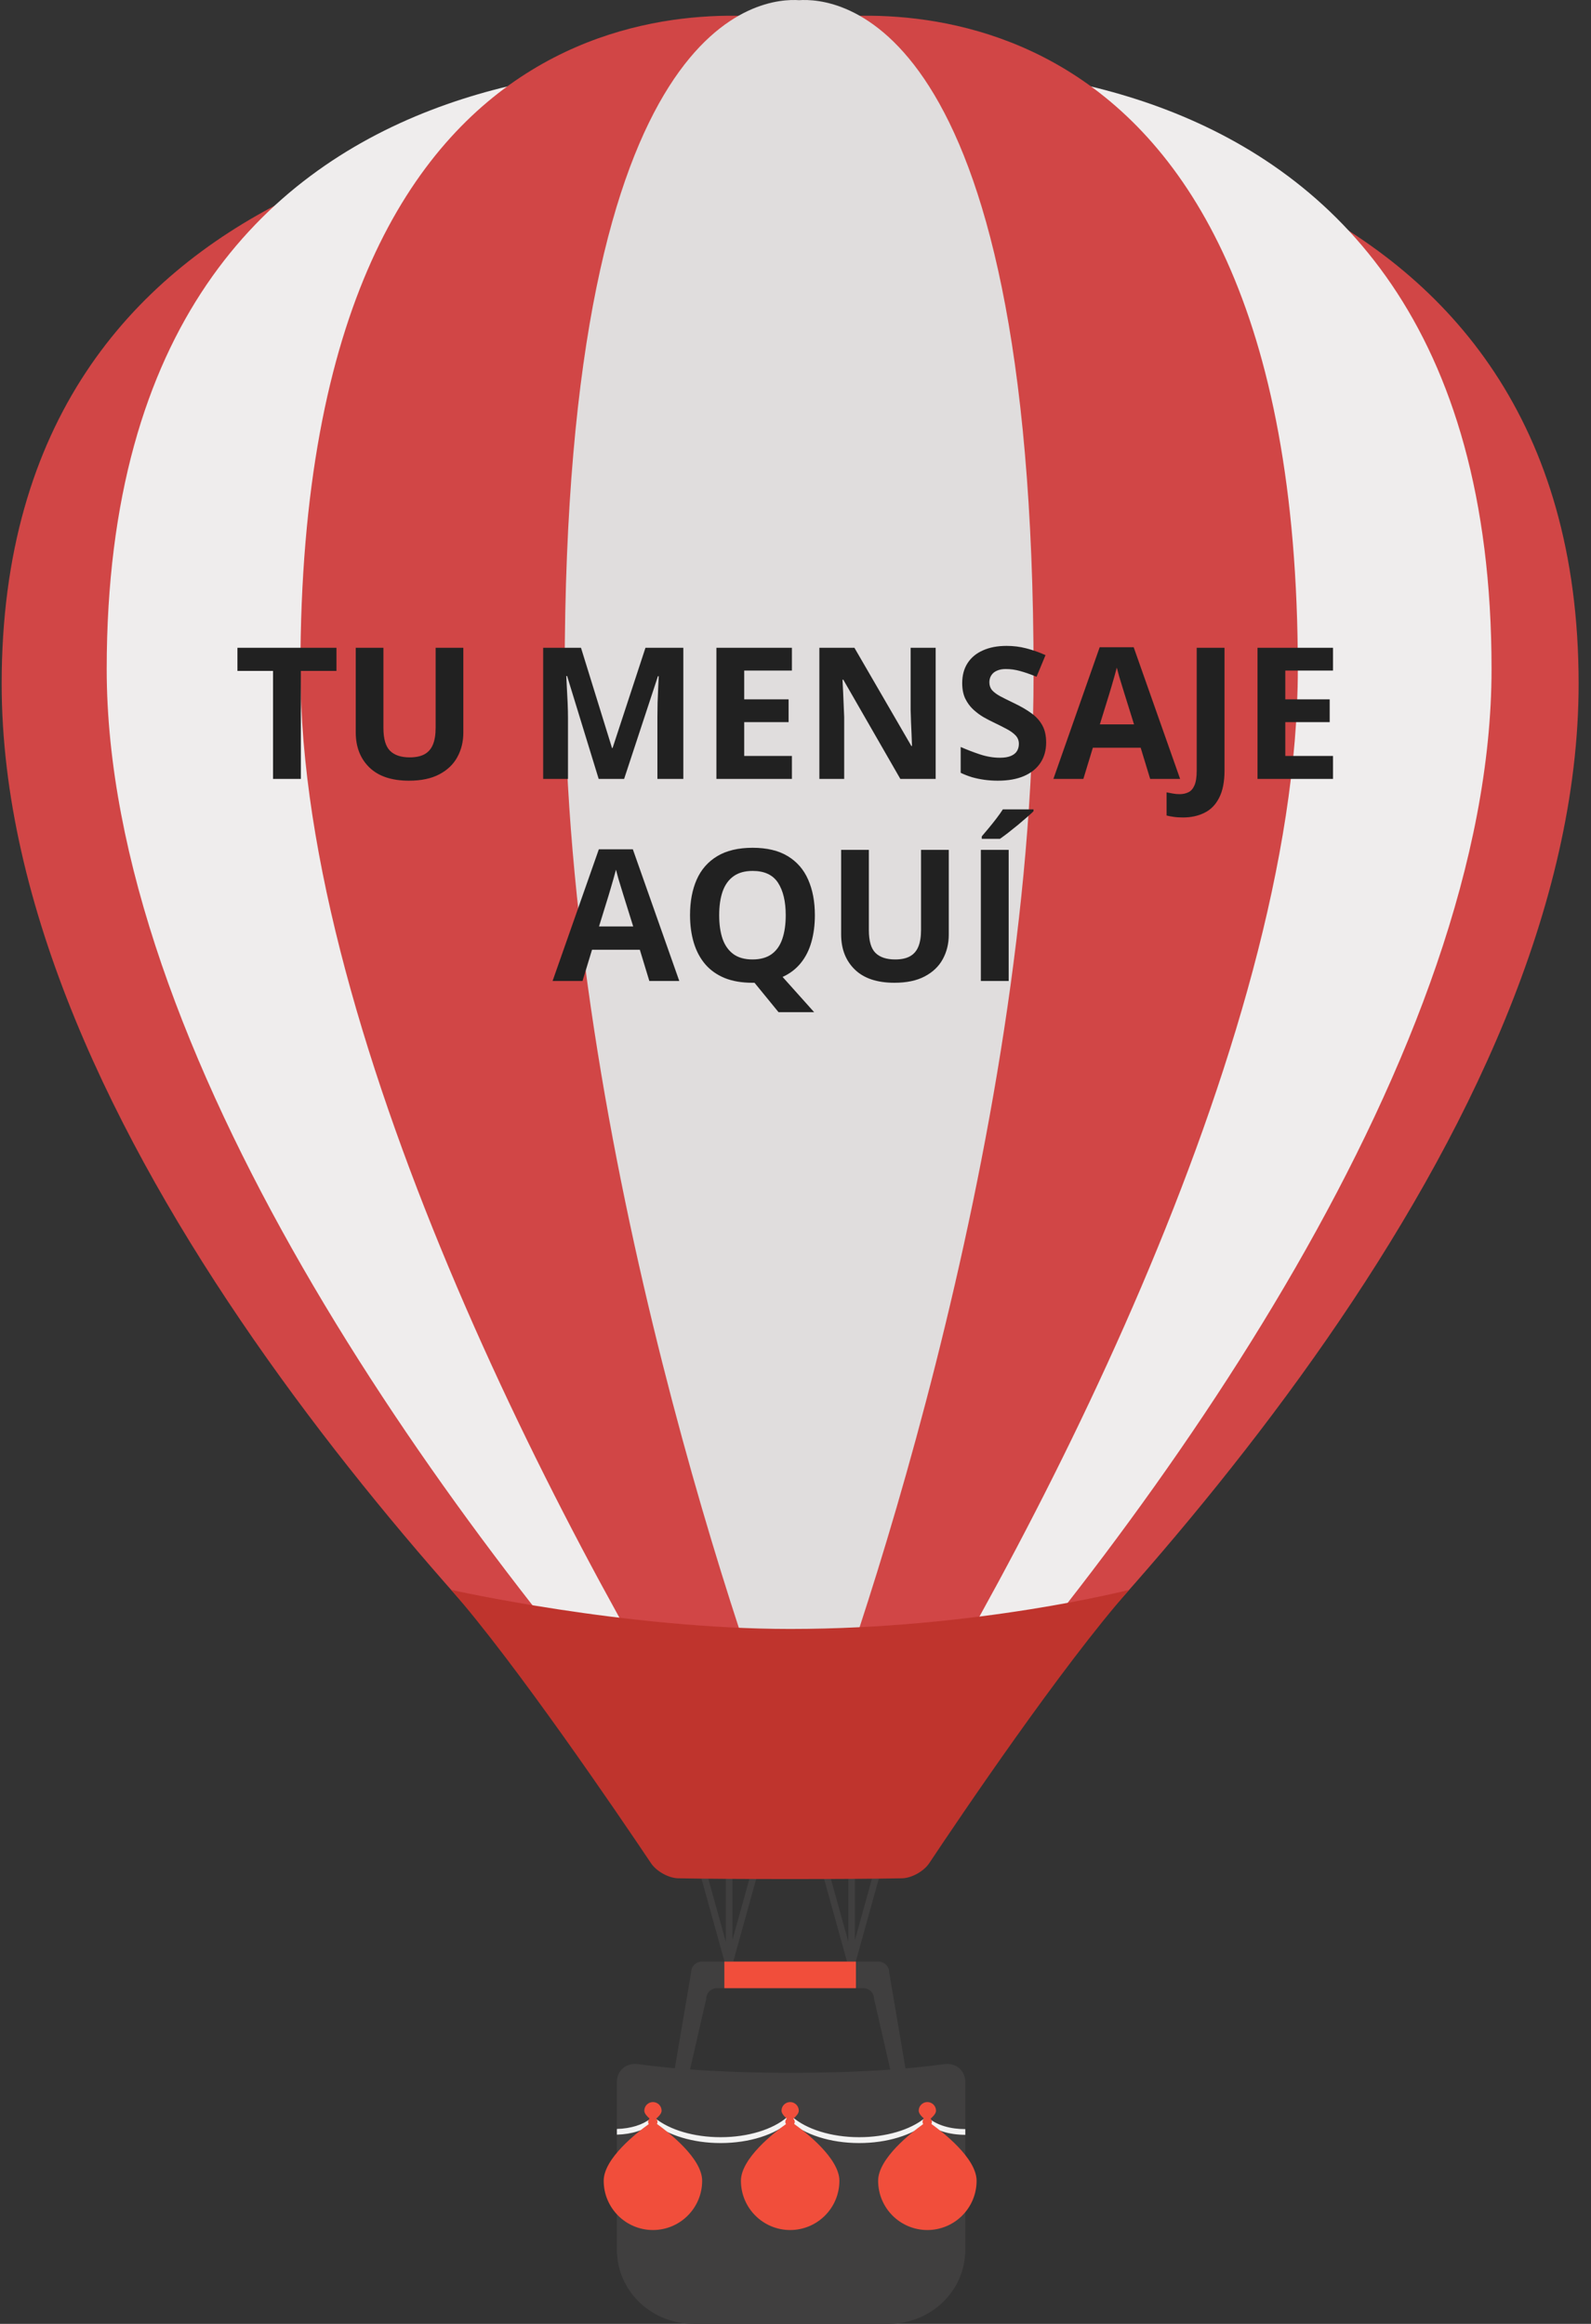 <svg width="63" height="92" viewBox="0 0 63 92" fill="none" xmlns="http://www.w3.org/2000/svg">
<rect x="0" y="0" width="63" height="92" fill="#333333" stroke="none"/>
<path d="M29.001 77.78L30.037 74.048L29.787 73.978L29.001 76.808L29.001 74.013H28.741L28.742 76.878L27.937 73.978L27.687 74.048L28.747 77.867L28.862 77.834L28.977 77.867L28.987 77.832H29.001V77.78Z" fill="#403F3F"/>
<path d="M33.853 77.78L34.889 74.048L34.638 73.978L33.853 76.808L33.853 74.013H33.593L33.593 76.878L32.789 73.978L32.539 74.048L33.598 77.867L33.714 77.834L33.829 77.867L33.839 77.832H33.853V77.78Z" fill="#403F3F"/>
<path d="M34.139 4.389C32.69 4.391 31.667 4.465 31.288 4.497C30.91 4.465 29.886 4.391 28.437 4.389C20.573 4.361 0.066 6.281 0.066 27.065C0.066 44.695 17.806 63.662 26.615 71.993H26.809H35.767H35.961C44.77 63.662 62.51 44.695 62.51 27.065C62.51 6.281 42.003 4.361 34.139 4.389Z" fill="#D14646"/>
<path d="M31.644 2.933C29.315 2.567 4.225 -0.745 4.225 26.487C4.225 41.476 17.09 59.693 27.702 71.414H35.585C46.197 59.693 59.062 41.476 59.062 26.487C59.062 -0.745 33.972 2.567 31.644 2.933Z" fill="#EFEDED"/>
<path d="M31.644 0.852C29.708 0.479 11.896 -2.179 11.896 26.487C11.896 41.347 22.651 61.719 29.262 71.993H34.025C40.636 61.719 51.391 41.347 51.391 26.487C51.391 -2.179 33.579 0.479 31.644 0.852Z" fill="#D14646"/>
<path d="M31.817 70.6C33.633 66.252 40.927 45.278 40.927 26.663C40.927 0.329 33.005 -0.083 31.644 0.007C30.282 -0.083 22.36 0.329 22.36 26.663C22.36 45.278 29.655 66.252 31.47 70.6V71.414C31.47 71.414 31.532 71.275 31.644 71.011C31.755 71.275 31.817 71.414 31.817 71.414V70.6Z" fill="#E0DDDD"/>
<path d="M26.856 74.36C28.948 74.401 33.628 74.401 35.718 74.36C36.101 74.353 36.581 74.082 36.794 73.764C38.036 71.899 42.031 65.983 44.712 62.941C44.712 62.941 38.671 64.489 31.288 64.489C24.738 64.489 17.864 62.941 17.864 62.941C20.4 65.819 24.512 71.875 25.78 73.765C25.993 74.083 26.474 74.353 26.856 74.36Z" fill="#BF342D"/>
<path d="M35.305 82.161L34.612 79.136C34.612 78.901 34.421 78.71 34.185 78.71H28.39C28.155 78.71 27.964 78.901 27.964 79.136L27.271 82.161C27.271 82.327 27.137 82.46 26.972 82.46C26.807 82.46 26.674 82.327 26.674 82.161L27.367 78.084C27.367 77.848 27.558 77.658 27.793 77.658H34.783C35.018 77.658 35.209 77.848 35.209 78.084L35.902 82.161C35.902 82.327 35.768 82.46 35.604 82.46C35.438 82.46 35.305 82.327 35.305 82.161Z" fill="#403F3F"/>
<path d="M37.382 81.718C35.869 81.93 33.716 82.064 31.326 82.064C28.936 82.064 26.783 81.93 25.269 81.718C24.803 81.653 24.428 81.96 24.428 82.431V87.366V89.083V89.178C24.428 89.212 24.433 89.246 24.438 89.28C24.544 90.799 25.858 92 27.467 92H35.184C36.794 92 38.108 90.799 38.213 89.28C38.218 89.246 38.224 89.212 38.224 89.178V89.083V87.366V82.431C38.224 81.96 37.848 81.653 37.382 81.718Z" fill="#403F3F"/>
<path d="M36.787 83.867L36.716 83.842C36.673 83.848 36.632 83.85 36.591 83.852C36.595 83.857 36.598 83.862 36.603 83.866C36.04 84.315 35.093 84.61 34.022 84.61C32.902 84.61 31.92 84.286 31.37 83.803C31.374 83.798 31.378 83.792 31.383 83.787C31.305 83.78 31.227 83.77 31.149 83.758C31.163 83.772 31.174 83.788 31.188 83.803C31.187 83.804 31.185 83.804 31.184 83.806C31.173 83.804 31.161 83.803 31.149 83.801C31.155 83.807 31.161 83.814 31.166 83.82C31.16 83.819 31.155 83.819 31.149 83.818C31.152 83.82 31.154 83.824 31.157 83.827C30.601 84.297 29.636 84.61 28.534 84.61C27.463 84.61 26.517 84.315 25.954 83.866C25.955 83.866 25.956 83.865 25.957 83.864C25.891 83.868 25.826 83.873 25.759 83.874C25.447 84.121 24.982 84.267 24.428 84.284V84.326V84.343V84.386V84.406V84.449V84.465V84.509C25.025 84.493 25.527 84.329 25.862 84.052C26.448 84.529 27.427 84.842 28.534 84.842C29.689 84.842 30.701 84.501 31.279 83.99C31.856 84.501 32.868 84.842 34.022 84.842C35.13 84.842 36.108 84.529 36.696 84.052C37.048 84.344 37.583 84.515 38.224 84.516V84.472V84.455V84.413V84.393V84.35V84.333V84.29C37.621 84.289 37.118 84.134 36.787 83.867Z" fill="#F3F3F3"/>
<path d="M26.015 84.086C26.027 84.062 26.035 84.034 26.035 84.005C26.035 83.955 26.015 83.91 25.983 83.876C26.081 83.793 26.198 83.672 26.198 83.561C26.198 83.372 26.043 83.219 25.855 83.219C25.666 83.219 25.513 83.372 25.513 83.561C25.513 83.67 25.625 83.79 25.721 83.871C25.686 83.906 25.664 83.953 25.664 84.005C25.664 84.037 25.674 84.066 25.689 84.091C25.218 84.429 23.905 85.451 23.905 86.335C23.905 87.412 24.778 88.285 25.855 88.285C26.932 88.285 27.804 87.412 27.804 86.335C27.804 85.447 26.478 84.418 26.015 84.086Z" fill="#F14E3B"/>
<path d="M31.448 84.086C31.46 84.062 31.469 84.034 31.469 84.005C31.469 83.955 31.449 83.91 31.416 83.876C31.514 83.793 31.63 83.672 31.63 83.561C31.63 83.372 31.477 83.219 31.288 83.219C31.099 83.219 30.946 83.372 30.946 83.561C30.946 83.67 31.058 83.79 31.154 83.871C31.119 83.906 31.097 83.953 31.097 84.005C31.097 84.037 31.108 84.066 31.122 84.091C30.651 84.429 29.339 85.451 29.339 86.335C29.339 87.412 30.212 88.285 31.288 88.285C32.365 88.285 33.238 87.412 33.238 86.335C33.238 85.447 31.911 84.418 31.448 84.086Z" fill="#F14E3B"/>
<path d="M36.881 84.086C36.893 84.062 36.902 84.034 36.902 84.005C36.902 83.955 36.882 83.91 36.849 83.876C36.947 83.793 37.064 83.672 37.064 83.561C37.064 83.372 36.91 83.219 36.721 83.219C36.532 83.219 36.379 83.372 36.379 83.561C36.379 83.67 36.491 83.79 36.587 83.871C36.552 83.906 36.53 83.953 36.53 84.005C36.53 84.037 36.541 84.066 36.555 84.091C36.084 84.429 34.772 85.451 34.772 86.335C34.772 87.412 35.644 88.285 36.721 88.285C37.798 88.285 38.671 87.412 38.671 86.335C38.671 85.447 37.344 84.418 36.881 84.086Z" fill="#F14E3B"/>
<path d="M33.893 78.71H28.683V77.658H33.893V78.71Z" fill="#F14E3B"/>
<path d="M11.913 30.836H10.812V26.561H9.402V25.645H13.323V26.561H11.913V30.836ZM18.347 25.645V29.004C18.347 29.361 18.268 29.684 18.109 29.973C17.953 30.26 17.715 30.487 17.396 30.655C17.078 30.823 16.678 30.907 16.195 30.907C15.509 30.907 14.986 30.732 14.626 30.382C14.266 30.031 14.086 29.567 14.086 28.99V25.645H15.183V28.823C15.183 29.251 15.271 29.552 15.446 29.725C15.621 29.898 15.88 29.984 16.224 29.984C16.465 29.984 16.661 29.942 16.81 29.86C16.961 29.777 17.073 29.649 17.143 29.476C17.215 29.303 17.25 29.083 17.25 28.816V25.645H18.347ZM23.706 30.836L22.456 26.763H22.424C22.428 26.86 22.436 27.007 22.445 27.204C22.457 27.398 22.468 27.605 22.477 27.825C22.486 28.045 22.491 28.244 22.491 28.422V30.836H21.508V25.645H23.006L24.235 29.615H24.256L25.559 25.645H27.058V30.836H26.032V28.379C26.032 28.216 26.034 28.027 26.039 27.814C26.046 27.601 26.054 27.399 26.064 27.207C26.073 27.013 26.08 26.867 26.085 26.77H26.053L24.714 30.836H23.706ZM31.358 30.836H28.368V25.645H31.358V26.547H29.469V27.686H31.227V28.588H29.469V29.927H31.358V30.836ZM37.05 30.836H35.651L33.393 26.909H33.361C33.37 27.072 33.379 27.237 33.386 27.402C33.393 27.568 33.4 27.734 33.407 27.899C33.414 28.063 33.421 28.227 33.428 28.393V30.836H32.445V25.645H33.833L36.088 29.533H36.113C36.108 29.372 36.102 29.212 36.095 29.054C36.088 28.895 36.081 28.736 36.074 28.578C36.069 28.419 36.064 28.261 36.059 28.102V25.645H37.05V30.836ZM41.425 29.395C41.425 29.702 41.35 29.97 41.201 30.197C41.052 30.424 40.834 30.599 40.548 30.723C40.264 30.846 39.918 30.907 39.511 30.907C39.331 30.907 39.155 30.895 38.982 30.872C38.811 30.848 38.647 30.814 38.488 30.769C38.332 30.721 38.183 30.663 38.041 30.595V29.572C38.287 29.681 38.543 29.779 38.808 29.867C39.073 29.954 39.336 29.998 39.596 29.998C39.776 29.998 39.92 29.974 40.029 29.927C40.141 29.88 40.221 29.815 40.271 29.732C40.321 29.649 40.345 29.554 40.345 29.448C40.345 29.318 40.302 29.206 40.214 29.114C40.127 29.022 40.006 28.935 39.852 28.855C39.7 28.774 39.529 28.688 39.337 28.596C39.216 28.539 39.085 28.47 38.943 28.39C38.801 28.307 38.666 28.206 38.538 28.088C38.41 27.969 38.305 27.826 38.222 27.658C38.142 27.488 38.101 27.284 38.101 27.047C38.101 26.737 38.172 26.472 38.314 26.252C38.456 26.032 38.659 25.864 38.922 25.748C39.187 25.629 39.499 25.57 39.859 25.57C40.129 25.57 40.386 25.602 40.63 25.666C40.876 25.727 41.133 25.817 41.4 25.936L41.045 26.792C40.806 26.695 40.592 26.62 40.402 26.568C40.213 26.514 40.02 26.486 39.823 26.486C39.686 26.486 39.569 26.509 39.472 26.554C39.375 26.596 39.301 26.658 39.252 26.738C39.202 26.817 39.177 26.908 39.177 27.012C39.177 27.135 39.213 27.239 39.284 27.324C39.357 27.407 39.466 27.488 39.61 27.566C39.757 27.644 39.939 27.735 40.157 27.839C40.422 27.965 40.648 28.096 40.836 28.233C41.025 28.368 41.17 28.528 41.272 28.713C41.374 28.895 41.425 29.122 41.425 29.395ZM45.544 30.836L45.168 29.601H43.275L42.899 30.836H41.712L43.545 25.623H44.891L46.73 30.836H45.544ZM44.905 28.677L44.528 27.47C44.505 27.389 44.473 27.286 44.433 27.161C44.395 27.033 44.356 26.904 44.315 26.774C44.278 26.641 44.247 26.526 44.223 26.43C44.199 26.526 44.166 26.647 44.124 26.792C44.083 26.934 44.044 27.069 44.007 27.197C43.969 27.324 43.941 27.415 43.925 27.47L43.552 28.677H44.905ZM46.844 32.363C46.702 32.363 46.577 32.355 46.471 32.338C46.362 32.324 46.27 32.306 46.194 32.285V31.369C46.27 31.385 46.351 31.401 46.439 31.415C46.524 31.432 46.615 31.44 46.712 31.44C46.84 31.44 46.955 31.415 47.057 31.365C47.158 31.318 47.239 31.227 47.298 31.092C47.357 30.957 47.387 30.763 47.387 30.509V25.645H48.488V30.502C48.488 30.947 48.418 31.306 48.278 31.578C48.141 31.853 47.948 32.052 47.699 32.175C47.453 32.3 47.168 32.363 46.844 32.363ZM52.784 30.836H49.794V25.645H52.784V26.547H50.895V27.686H52.653V28.588H50.895V29.927H52.784V30.836ZM25.712 38.836L25.336 37.6H23.443L23.067 38.836H21.881L23.713 33.623H25.059L26.898 38.836H25.712ZM25.073 36.677L24.696 35.47C24.673 35.389 24.641 35.286 24.601 35.161C24.563 35.033 24.524 34.904 24.483 34.774C24.445 34.641 24.415 34.526 24.391 34.429C24.367 34.526 24.334 34.647 24.292 34.792C24.251 34.934 24.212 35.069 24.174 35.197C24.137 35.324 24.109 35.415 24.093 35.47L23.72 36.677H25.073ZM32.267 36.233C32.267 36.619 32.221 36.973 32.129 37.295C32.039 37.615 31.899 37.892 31.709 38.126C31.52 38.36 31.28 38.544 30.989 38.676L32.239 40.072H30.829L29.877 38.907C29.861 38.907 29.846 38.907 29.835 38.907C29.823 38.907 29.81 38.907 29.796 38.907C29.372 38.907 29.005 38.844 28.695 38.719C28.385 38.591 28.128 38.409 27.924 38.172C27.723 37.935 27.573 37.653 27.473 37.324C27.374 36.994 27.324 36.629 27.324 36.226C27.324 35.689 27.412 35.221 27.587 34.824C27.764 34.423 28.037 34.113 28.404 33.893C28.77 33.673 29.237 33.563 29.803 33.563C30.366 33.563 30.829 33.673 31.191 33.893C31.556 34.113 31.826 34.423 32.001 34.824C32.178 35.224 32.267 35.694 32.267 36.233ZM28.478 36.233C28.478 36.596 28.523 36.908 28.613 37.171C28.705 37.431 28.849 37.632 29.043 37.774C29.237 37.914 29.488 37.984 29.796 37.984C30.108 37.984 30.361 37.914 30.555 37.774C30.75 37.632 30.89 37.431 30.978 37.171C31.068 36.908 31.113 36.596 31.113 36.233C31.113 35.689 31.011 35.26 30.808 34.948C30.604 34.635 30.269 34.479 29.803 34.479C29.492 34.479 29.239 34.55 29.043 34.692C28.849 34.832 28.705 35.033 28.613 35.296C28.523 35.556 28.478 35.869 28.478 36.233ZM37.569 33.645V37.004C37.569 37.361 37.489 37.684 37.331 37.973C37.174 38.26 36.937 38.487 36.617 38.655C36.3 38.823 35.9 38.907 35.417 38.907C34.73 38.907 34.207 38.732 33.847 38.382C33.487 38.031 33.307 37.567 33.307 36.99V33.645H34.405V36.823C34.405 37.251 34.492 37.552 34.667 37.725C34.843 37.898 35.102 37.984 35.445 37.984C35.687 37.984 35.882 37.943 36.031 37.86C36.182 37.777 36.294 37.649 36.365 37.476C36.436 37.303 36.471 37.083 36.471 36.816V33.645H37.569ZM38.84 38.836V33.645H39.941V38.836H38.84ZM40.924 32.043V32.118C40.856 32.184 40.766 32.266 40.654 32.363C40.543 32.46 40.423 32.562 40.296 32.668C40.168 32.772 40.042 32.873 39.919 32.97C39.796 33.065 39.688 33.144 39.596 33.208H38.875V33.112C38.953 33.022 39.043 32.916 39.145 32.792C39.249 32.667 39.352 32.538 39.454 32.405C39.556 32.273 39.641 32.152 39.71 32.043H40.924Z" fill="#212121"/>
</svg>

